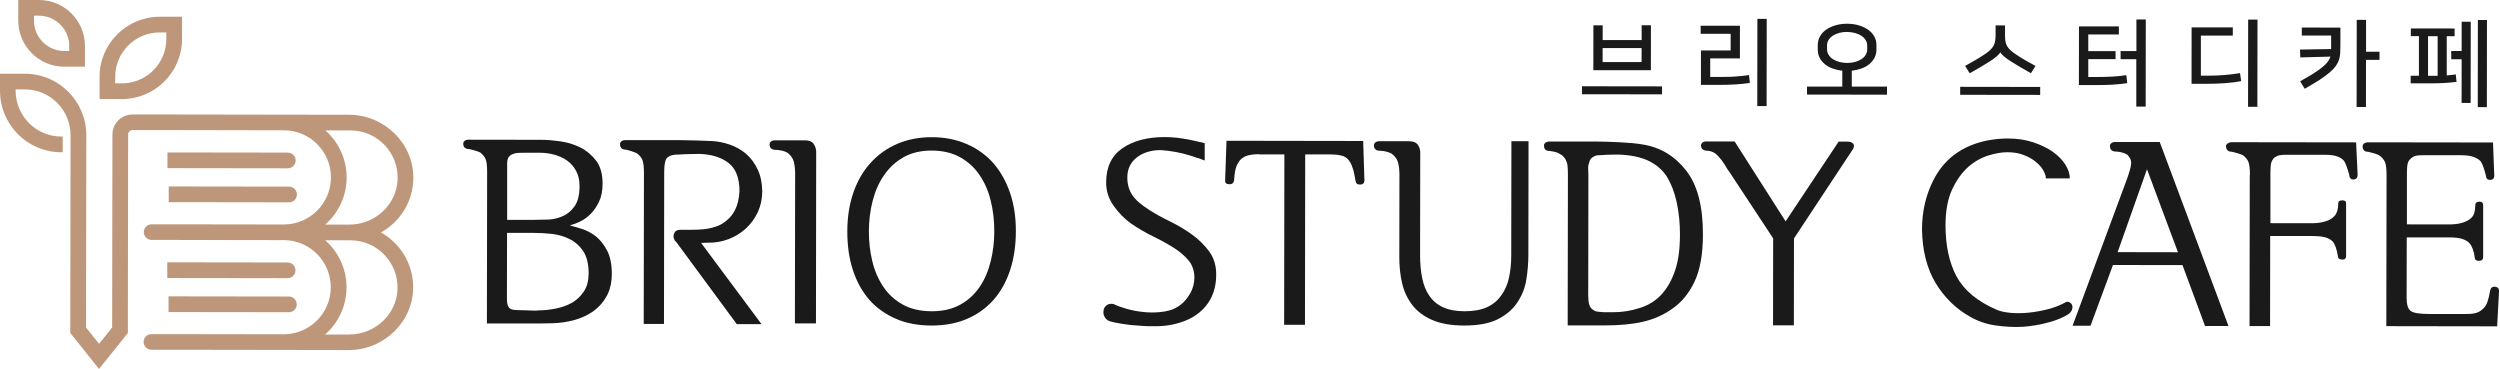 <svg width="271" height="40" viewBox="0 0 271 40" fill="none" xmlns="http://www.w3.org/2000/svg">
<g clip-path="url(#clip0_6253_11486)">
<path d="M180.164 9.363V10.227L171.491 10.215V9.351L180.164 9.363ZM178.948 7.612H172.719L172.725 2.745H173.73V4.343H177.955V2.739H178.961L178.955 7.606L178.948 7.612ZM173.724 6.73H177.949V5.212H173.724V6.73Z" fill="#1A1A1A"/>
<path d="M185.388 6.329V8.339H186.35C186.689 8.339 187.004 8.339 187.281 8.333C187.559 8.333 187.83 8.315 188.083 8.296C188.336 8.278 188.589 8.259 188.83 8.235C189.07 8.21 189.329 8.179 189.594 8.136L189.687 8.987C189.446 9.018 189.206 9.049 188.965 9.08C188.725 9.104 188.459 9.129 188.176 9.147C187.892 9.166 187.584 9.184 187.244 9.191C186.905 9.203 186.523 9.203 186.103 9.203H184.382V5.471H187.602V3.664H184.352V2.788H188.608V6.329H185.388ZM190.489 11.498L190.501 2.048H191.513L191.5 11.498H190.489Z" fill="#1A1A1A"/>
<path d="M204.552 9.4V10.264L195.88 10.251V9.388H199.704V7.667C199.328 7.624 198.982 7.544 198.655 7.426C198.328 7.309 198.051 7.149 197.81 6.951C197.57 6.754 197.385 6.526 197.249 6.261C197.113 5.995 197.045 5.699 197.045 5.379V4.885C197.045 4.527 197.132 4.207 197.298 3.923C197.465 3.633 197.693 3.392 197.989 3.195C198.279 2.998 198.618 2.843 199.007 2.732C199.395 2.621 199.803 2.572 200.234 2.572C200.666 2.572 201.073 2.628 201.462 2.739C201.85 2.85 202.183 3.004 202.473 3.201C202.763 3.399 202.991 3.639 203.158 3.929C203.325 4.219 203.411 4.54 203.405 4.891V5.385C203.405 5.705 203.331 6.002 203.195 6.267C203.053 6.532 202.862 6.766 202.628 6.958C202.387 7.155 202.103 7.309 201.782 7.426C201.456 7.544 201.11 7.624 200.734 7.667V9.388H204.564L204.552 9.4ZM200.228 3.46C199.932 3.46 199.654 3.491 199.395 3.559C199.13 3.627 198.902 3.726 198.698 3.855C198.495 3.985 198.341 4.139 198.224 4.324C198.106 4.509 198.051 4.712 198.051 4.941V5.329C198.051 5.557 198.106 5.761 198.224 5.946C198.341 6.131 198.495 6.291 198.698 6.421C198.902 6.55 199.13 6.649 199.395 6.717C199.661 6.785 199.938 6.822 200.228 6.822C200.524 6.822 200.802 6.791 201.061 6.723C201.326 6.655 201.554 6.557 201.758 6.427C201.961 6.298 202.122 6.143 202.233 5.958C202.35 5.773 202.405 5.57 202.405 5.342V4.953C202.405 4.725 202.35 4.521 202.233 4.336C202.116 4.151 201.955 3.997 201.758 3.867C201.554 3.738 201.326 3.639 201.061 3.571C200.796 3.503 200.518 3.466 200.228 3.466V3.46Z" fill="#1A1A1A"/>
<path d="M221.156 9.425V10.288L212.484 10.276V9.412L221.156 9.425ZM216.826 5.668C216.771 5.786 216.641 5.934 216.444 6.106C216.241 6.285 215.969 6.483 215.618 6.699C215.315 6.89 215.001 7.087 214.661 7.285C214.328 7.488 213.946 7.704 213.514 7.944L213.015 7.143C213.428 6.921 213.798 6.705 214.143 6.507C214.483 6.31 214.828 6.094 215.167 5.866C215.402 5.712 215.593 5.557 215.741 5.416C215.889 5.274 216.012 5.12 216.099 4.965C216.185 4.811 216.241 4.638 216.271 4.447C216.302 4.262 216.321 4.04 216.321 3.787V2.751H217.345V3.787C217.345 4.04 217.357 4.262 217.382 4.447C217.406 4.632 217.468 4.811 217.554 4.971C217.641 5.132 217.77 5.286 217.931 5.44C218.097 5.588 218.313 5.761 218.597 5.946C218.917 6.156 219.238 6.359 219.559 6.544C219.88 6.729 220.244 6.933 220.645 7.149L220.151 7.938C219.769 7.716 219.399 7.507 219.035 7.297C218.671 7.087 218.338 6.884 218.029 6.686C217.696 6.476 217.425 6.279 217.221 6.106C217.018 5.934 216.888 5.786 216.833 5.668H216.82H216.826Z" fill="#1A1A1A"/>
<path d="M226.369 3.732V5.545H229.329V6.409H226.369V8.345H227.257C227.88 8.345 228.453 8.333 228.99 8.302C229.52 8.271 230.026 8.222 230.495 8.148L230.594 9.012C230.316 9.055 230.039 9.086 229.767 9.116C229.496 9.147 229.218 9.166 228.928 9.184C228.645 9.197 228.342 9.209 228.028 9.215C227.713 9.215 227.374 9.221 227.004 9.221H225.351L225.363 2.862H229.687V3.738H226.369V3.732ZM231.574 11.559V6.415H229.872V5.533H231.587V2.11H232.604L232.592 11.559H231.581H231.574Z" fill="#1A1A1A"/>
<path d="M242.029 3.861H238.575V8.204H239.223C239.889 8.204 240.518 8.185 241.11 8.136C241.696 8.086 242.27 8.019 242.819 7.926L242.942 8.796C242.424 8.894 241.832 8.975 241.172 9.018C240.512 9.067 239.79 9.086 239.007 9.086H237.564L237.57 2.973H242.036V3.861H242.029ZM243.689 11.578L243.701 2.128H244.713L244.7 11.578H243.689Z" fill="#1A1A1A"/>
<path d="M249.339 8.808C249.918 8.487 250.406 8.204 250.8 7.951C251.195 7.698 251.516 7.47 251.769 7.26C252.022 7.05 252.213 6.859 252.342 6.674C252.472 6.495 252.564 6.316 252.62 6.137L249.351 6.224L249.32 5.372L252.694 5.317V3.849H249.517V2.985L253.699 2.992V4.99C253.699 5.286 253.687 5.551 253.675 5.798C253.662 6.045 253.613 6.279 253.539 6.501C253.465 6.723 253.348 6.945 253.187 7.167C253.033 7.389 252.805 7.624 252.521 7.864C252.231 8.105 251.874 8.37 251.436 8.66C250.998 8.944 250.461 9.264 249.826 9.622L249.339 8.814V8.808ZM257.931 6.489H256.475L256.469 11.602H255.457L255.47 2.153H256.481V5.607H257.937V6.489H257.931Z" fill="#1A1A1A"/>
<path d="M261.317 9.042V8.21H262.211V3.917H261.335V3.084L266.079 3.09V3.923H265.227V8.173C265.388 8.16 265.548 8.148 265.715 8.13C265.881 8.117 266.042 8.099 266.208 8.068L266.288 8.876C265.857 8.931 265.412 8.968 264.95 8.999C264.487 9.024 264.006 9.036 263.5 9.036H261.317V9.042ZM263.198 8.216H264.241V3.923H263.198V8.216ZM266.85 2.356H267.83L267.818 11.158H266.837L266.843 6.421H265.715V5.527H266.843V2.35L266.85 2.356ZM269.576 11.614H268.589L268.601 2.165H269.588L269.576 11.614Z" fill="#1A1A1A"/>
<path d="M50.362 16.006C50.27 15.901 50.221 15.772 50.221 15.624C50.202 15.494 50.245 15.377 50.35 15.284C50.455 15.192 50.591 15.143 50.763 15.143L58.702 15.155C59.269 15.155 59.935 15.21 60.7 15.315C61.465 15.42 62.187 15.636 62.871 15.963C63.556 16.308 64.136 16.79 64.611 17.406C65.085 18.023 65.32 18.856 65.32 19.904C65.32 20.688 65.19 21.342 64.931 21.872C64.672 22.402 64.376 22.84 64.031 23.186C63.667 23.55 63.291 23.821 62.89 24.012C62.489 24.204 62.137 24.333 61.835 24.407V24.463C62.156 24.537 62.575 24.66 63.093 24.82C63.605 24.981 64.099 25.246 64.58 25.61C65.055 25.992 65.462 26.504 65.807 27.152C66.147 27.799 66.319 28.638 66.319 29.662C66.319 30.612 66.134 31.42 65.77 32.086C65.406 32.752 64.919 33.301 64.314 33.739C63.722 34.159 63.038 34.473 62.261 34.689C61.477 34.905 60.681 35.022 59.861 35.041C59.578 35.041 59.325 35.041 59.102 35.053C58.887 35.059 58.677 35.066 58.492 35.066H52.78L52.805 18.702C52.805 18.017 52.756 17.542 52.651 17.277C52.546 17.012 52.349 16.765 52.065 16.53C51.954 16.475 51.769 16.407 51.51 16.327C51.251 16.253 51.022 16.191 50.813 16.154C50.621 16.154 50.48 16.105 50.387 15.994L50.362 16.006ZM55.143 33.295C55.266 33.505 55.544 33.61 55.988 33.61C56.062 33.61 56.203 33.61 56.413 33.622C56.623 33.635 56.851 33.635 57.098 33.641C57.345 33.659 57.591 33.672 57.838 33.672C58.085 33.672 58.282 33.665 58.436 33.641C59.029 33.641 59.639 33.573 60.274 33.443C60.91 33.314 61.49 33.104 62.002 32.82C62.514 32.518 62.945 32.111 63.291 31.593C63.636 31.081 63.803 30.433 63.809 29.65C63.809 28.601 63.605 27.787 63.198 27.195C62.791 26.603 62.279 26.165 61.675 25.881C61.083 25.598 60.453 25.419 59.775 25.351C59.102 25.283 58.498 25.246 57.961 25.246H54.964L54.951 32.518C54.951 32.82 55.013 33.079 55.136 33.289L55.143 33.295ZM57.974 23.827C58.375 23.827 58.85 23.821 59.399 23.803C59.947 23.784 60.484 23.661 60.996 23.433C61.49 23.223 61.921 22.871 62.279 22.366C62.643 21.86 62.822 21.126 62.822 20.157C62.822 19.528 62.699 18.985 62.452 18.529C62.205 18.073 61.884 17.702 61.483 17.413C61.083 17.129 60.62 16.913 60.102 16.771C59.578 16.629 59.035 16.555 58.461 16.555C58.325 16.555 58.134 16.555 57.875 16.555C57.616 16.555 57.357 16.555 57.092 16.555C56.808 16.555 56.549 16.555 56.321 16.567C56.093 16.58 55.938 16.592 55.864 16.611C55.747 16.648 55.642 16.685 55.537 16.722C55.432 16.759 55.34 16.814 55.266 16.894C55.167 16.968 55.099 17.073 55.05 17.197C55.001 17.32 54.976 17.499 54.976 17.727V23.834H57.961L57.974 23.827Z" fill="#1A1A1A"/>
<path d="M73.197 26.146C73.197 26.146 73.172 26.122 73.153 26.103C73.153 26.085 73.153 26.066 73.141 26.048C73.129 26.029 73.129 26.011 73.129 25.992C73.11 25.992 73.098 25.98 73.098 25.961C72.987 25.752 72.981 25.523 73.086 25.277C73.19 25.03 73.412 24.907 73.758 24.907C73.912 24.907 74.097 24.907 74.313 24.907C74.529 24.907 74.757 24.907 74.985 24.907C75.214 24.907 75.436 24.907 75.658 24.894C75.874 24.888 76.071 24.87 76.244 24.851C76.663 24.814 77.101 24.728 77.558 24.58C78.014 24.438 78.421 24.203 78.785 23.883C79.167 23.581 79.482 23.167 79.729 22.655C79.975 22.143 80.117 21.496 80.16 20.712C80.16 19.306 79.772 18.288 78.982 17.672C78.193 17.055 77.132 16.722 75.799 16.685C75.645 16.685 75.436 16.685 75.17 16.697C74.905 16.703 74.64 16.709 74.369 16.709C74.103 16.728 73.857 16.74 73.628 16.753C73.4 16.765 73.246 16.765 73.172 16.765C72.716 16.82 72.407 16.962 72.247 17.19C72.086 17.419 72 17.906 72 18.646L71.975 35.115H69.779L69.804 18.757C69.804 18.091 69.749 17.622 69.638 17.345C69.527 17.067 69.323 16.826 69.039 16.617C68.928 16.561 68.743 16.487 68.484 16.401C68.225 16.314 68.003 16.253 67.812 16.216C67.602 16.216 67.448 16.16 67.355 16.055C67.263 15.951 67.214 15.821 67.214 15.673C67.195 15.556 67.232 15.451 67.331 15.346C67.43 15.241 67.578 15.192 67.787 15.192H73.924C74.362 15.204 74.899 15.21 75.54 15.229C76.176 15.248 76.737 15.272 77.212 15.291C77.86 15.328 78.507 15.463 79.155 15.692C79.803 15.92 80.382 16.253 80.894 16.691C81.406 17.147 81.82 17.709 82.134 18.375C82.449 19.041 82.609 19.824 82.628 20.719C82.628 21.539 82.467 22.291 82.153 22.976C81.838 23.661 81.406 24.259 80.851 24.771C80.315 25.264 79.692 25.647 78.964 25.924C78.242 26.202 77.477 26.325 76.682 26.307C76.589 26.307 76.484 26.307 76.367 26.319C76.25 26.325 76.126 26.331 75.997 26.331L82.547 35.133H79.864L73.252 26.159C73.234 26.159 73.221 26.159 73.209 26.146H73.197Z" fill="#1A1A1A"/>
<path d="M84.731 16.327C84.466 16.271 84.237 16.241 84.046 16.241C83.837 16.241 83.682 16.185 83.578 16.08C83.473 15.975 83.423 15.84 83.423 15.667C83.423 15.537 83.473 15.426 83.578 15.34C83.682 15.254 83.83 15.21 84.022 15.21H87.248C87.704 15.21 88.025 15.346 88.204 15.605C88.382 15.864 88.475 16.154 88.475 16.475L88.45 35.059H86.168L86.193 18.813C86.193 18.338 86.144 17.912 86.051 17.542C85.958 17.172 85.736 16.851 85.397 16.586C85.224 16.469 85.008 16.382 84.743 16.327H84.731Z" fill="#1A1A1A"/>
<path d="M97.104 34.548C95.975 34.06 95.019 33.382 94.236 32.5C93.459 31.605 92.86 30.526 92.453 29.274C92.046 28.022 91.843 26.622 91.849 25.08C91.849 23.538 92.071 22.137 92.509 20.867C92.947 19.602 93.57 18.535 94.371 17.659C95.173 16.765 96.136 16.08 97.258 15.593C98.381 15.112 99.627 14.871 101.002 14.871C102.372 14.871 103.617 15.112 104.74 15.593C105.863 16.068 106.825 16.747 107.621 17.622C108.416 18.517 109.033 19.596 109.471 20.855C109.909 22.113 110.125 23.519 110.119 25.08C110.119 26.64 109.903 28.053 109.483 29.317C109.064 30.582 108.459 31.649 107.682 32.525C106.88 33.419 105.918 34.103 104.796 34.578C103.673 35.053 102.409 35.288 100.996 35.288C99.528 35.288 98.233 35.041 97.098 34.554L97.104 34.548ZM104.086 33.03C104.944 32.555 105.647 31.908 106.202 31.093C106.739 30.298 107.133 29.373 107.392 28.324C107.651 27.276 107.781 26.19 107.781 25.067C107.781 23.926 107.658 22.828 107.398 21.773C107.146 20.719 106.739 19.787 106.19 18.986C105.659 18.184 104.956 17.542 104.092 17.055C103.229 16.568 102.193 16.327 100.996 16.321C99.818 16.321 98.794 16.561 97.943 17.043C97.085 17.53 96.382 18.178 95.827 18.998C95.272 19.794 94.865 20.725 94.594 21.78C94.322 22.834 94.193 23.932 94.186 25.073C94.186 26.178 94.304 27.251 94.55 28.287C94.797 29.323 95.192 30.255 95.747 31.075C96.277 31.877 96.974 32.518 97.844 33.006C98.708 33.493 99.762 33.733 100.996 33.74C102.193 33.74 103.223 33.505 104.08 33.03H104.086Z" fill="#1A1A1A"/>
<path d="M129.813 17.135C129.517 17.018 129.172 16.907 128.771 16.79C128.389 16.672 127.951 16.567 127.457 16.475C126.964 16.382 126.421 16.315 125.829 16.271C124.78 16.271 123.917 16.537 123.232 17.067C122.547 17.598 122.202 18.319 122.202 19.232C122.202 19.972 122.381 20.614 122.739 21.144C123.096 21.681 123.738 22.23 124.651 22.803C125.28 23.204 126.008 23.605 126.834 24.006C127.661 24.407 128.444 24.876 129.191 25.406C129.931 25.943 130.56 26.554 131.072 27.251C131.584 27.948 131.843 28.786 131.837 29.779C131.837 31.149 131.448 32.296 130.677 33.215C129.906 34.14 128.814 34.769 127.408 35.109C126.816 35.263 126.174 35.343 125.483 35.362C124.787 35.38 124.12 35.362 123.473 35.3C122.807 35.263 122.208 35.201 121.672 35.109C121.141 35.022 120.728 34.942 120.444 34.862C120.123 34.788 119.895 34.628 119.76 34.393C119.624 34.153 119.581 33.924 119.618 33.696C119.636 33.468 119.741 33.277 119.932 33.11C120.123 32.95 120.382 32.894 120.703 32.956C121.086 33.147 121.585 33.326 122.202 33.499C122.819 33.672 123.479 33.783 124.182 33.844C124.885 33.9 125.582 33.875 126.267 33.764C126.951 33.653 127.55 33.388 128.068 32.968C128.407 32.685 128.728 32.296 129.012 31.815C129.295 31.328 129.45 30.773 129.474 30.143C129.474 29.385 129.265 28.749 128.851 28.244C128.432 27.738 127.889 27.275 127.229 26.856C126.563 26.436 125.817 26.023 124.99 25.622C124.164 25.221 123.349 24.746 122.554 24.191C121.869 23.698 121.258 23.069 120.716 22.304C120.173 21.545 119.901 20.694 119.908 19.762C119.908 18.11 120.5 16.876 121.672 16.068C122.844 15.26 124.373 14.859 126.255 14.859C126.711 14.859 127.155 14.884 127.581 14.933C128.006 14.982 128.413 15.044 128.796 15.118C129.16 15.192 129.493 15.266 129.795 15.334C130.097 15.402 130.362 15.463 130.591 15.519V17.4C130.381 17.326 130.128 17.227 129.832 17.116L129.813 17.135Z" fill="#1A1A1A"/>
<path d="M136.481 16.715C136.154 16.715 135.883 16.734 135.654 16.771C135.426 16.808 135.229 16.857 135.056 16.913C134.729 17.067 134.489 17.252 134.328 17.48C134.168 17.709 134.045 17.949 133.971 18.196C133.897 18.461 133.847 18.714 133.829 18.954C133.81 19.195 133.792 19.399 133.773 19.571C133.718 19.855 133.533 19.991 133.23 19.972C132.928 19.954 132.786 19.818 132.805 19.571L132.953 15.26L147.769 15.284L147.904 19.596C147.886 19.861 147.725 20.003 147.436 20.009C147.139 20.015 146.973 19.88 146.936 19.596C146.899 19.386 146.856 19.152 146.806 18.881C146.757 18.615 146.689 18.356 146.59 18.11C146.516 17.863 146.399 17.634 146.251 17.425C146.097 17.215 145.9 17.055 145.653 16.938C145.499 16.882 145.308 16.833 145.067 16.796C144.826 16.759 144.549 16.74 144.222 16.74H141.483L141.459 35.207H139.201L139.226 16.734H136.487L136.481 16.715Z" fill="#1A1A1A"/>
<path d="M150.242 16.426C149.977 16.37 149.749 16.34 149.558 16.34C149.348 16.34 149.194 16.284 149.089 16.179C148.984 16.074 148.935 15.938 148.935 15.766C148.935 15.636 148.984 15.525 149.089 15.439C149.194 15.353 149.342 15.309 149.533 15.309H152.728C153.184 15.309 153.499 15.439 153.684 15.686C153.863 15.932 153.955 16.222 153.955 16.543L153.937 27.621C153.937 28.534 154.011 29.366 154.159 30.119C154.313 30.872 154.566 31.513 154.93 32.05C155.312 32.605 155.806 33.024 156.429 33.308C157.046 33.592 157.823 33.74 158.754 33.74C159.723 33.74 160.531 33.598 161.184 33.302C161.832 33.006 162.344 32.586 162.726 32.031C163.127 31.501 163.411 30.859 163.571 30.119C163.732 29.379 163.818 28.571 163.818 27.695L163.837 15.309H165.693L165.675 27.645C165.675 28.503 165.601 29.385 165.459 30.285C165.317 31.192 164.996 32.013 164.497 32.753C164.022 33.493 163.325 34.103 162.412 34.578C161.499 35.053 160.271 35.288 158.729 35.288C157.323 35.288 156.164 35.084 155.245 34.683C154.332 34.282 153.622 33.746 153.104 33.08C152.574 32.395 152.204 31.605 151.994 30.723C151.784 29.841 151.686 28.904 151.686 27.911L151.698 18.918C151.698 18.443 151.649 18.017 151.556 17.647C151.463 17.277 151.241 16.956 150.902 16.691C150.729 16.574 150.514 16.488 150.248 16.432L150.242 16.426Z" fill="#1A1A1A"/>
<path d="M167.513 16.21C167.414 16.105 167.371 15.969 167.371 15.796C167.352 15.685 167.402 15.581 167.513 15.482C167.63 15.389 167.772 15.34 167.945 15.34H172.941C173.699 15.346 174.581 15.371 175.581 15.42C176.58 15.47 177.419 15.55 178.103 15.667C179.985 15.975 181.539 16.907 182.767 18.473C183.994 20.034 184.605 22.347 184.598 25.413C184.598 27.547 184.29 29.249 183.692 30.52C183.093 31.797 182.273 32.783 181.249 33.486C180.299 34.153 179.245 34.615 178.091 34.88C176.938 35.146 175.562 35.275 173.965 35.275H169.937L169.962 18.967C169.962 18.757 169.962 18.56 169.949 18.369C169.937 18.177 169.925 17.998 169.906 17.826C169.869 17.653 169.807 17.493 169.733 17.338C169.659 17.184 169.554 17.042 169.419 16.907C169.326 16.833 169.178 16.734 168.975 16.623C168.777 16.506 168.438 16.419 167.963 16.364C167.753 16.364 167.599 16.308 167.507 16.204L167.513 16.21ZM172.17 32.16C172.17 32.315 172.176 32.456 172.194 32.586C172.194 32.759 172.238 32.95 172.324 33.16C172.41 33.369 172.577 33.542 172.824 33.672C172.898 33.727 173.033 33.77 173.224 33.789C173.416 33.807 173.625 33.826 173.854 33.844C174.063 33.844 174.261 33.844 174.452 33.844C174.643 33.844 174.797 33.844 174.908 33.844C175.877 33.844 176.851 33.684 177.82 33.363C178.794 33.042 179.578 32.531 180.188 31.827C180.78 31.161 181.243 30.316 181.588 29.292C181.934 28.262 182.107 26.973 182.107 25.413C182.107 24.216 181.996 23.075 181.767 21.989C181.539 20.904 181.169 19.941 180.657 19.103C180.182 18.381 179.516 17.82 178.665 17.413C177.807 17.012 176.703 16.79 175.352 16.753C175.241 16.753 175.069 16.753 174.853 16.765C174.631 16.777 174.403 16.777 174.156 16.777C173.928 16.796 173.712 16.808 173.514 16.82C173.317 16.826 173.187 16.833 173.132 16.833C172.904 16.888 172.713 16.981 172.558 17.104C172.404 17.227 172.299 17.431 172.244 17.715C172.207 17.789 172.182 17.875 172.17 17.974C172.157 18.066 172.157 18.165 172.157 18.258C172.157 18.369 172.157 18.486 172.17 18.597C172.176 18.714 172.182 18.825 172.182 18.942L172.164 31.642C172.164 31.834 172.164 32.006 172.164 32.154L172.17 32.16Z" fill="#1A1A1A"/>
<path d="M184.58 16.204C184.469 16.099 184.401 15.963 184.382 15.79C184.382 15.673 184.432 15.575 184.524 15.476C184.623 15.383 184.752 15.334 184.925 15.334H188.034L193.56 23.994L199.309 15.352H200.222C200.487 15.352 200.672 15.396 200.777 15.482C200.882 15.568 200.944 15.649 200.962 15.723C200.981 15.815 200.962 15.938 200.907 16.093L194.467 25.845L194.455 35.263H192.197L192.21 25.838L187.769 19.097C187.676 18.942 187.59 18.813 187.51 18.696C187.436 18.578 187.355 18.48 187.281 18.381C187.226 18.289 187.17 18.196 187.109 18.11C187.053 18.023 186.998 17.925 186.936 17.807C186.726 17.48 186.479 17.166 186.196 16.864C185.912 16.561 185.567 16.389 185.166 16.346C184.882 16.346 184.678 16.29 184.567 16.185L184.58 16.204Z" fill="#1A1A1A"/>
<path d="M222.076 34.942C221.206 35.189 220.281 35.349 219.294 35.423C218.307 35.479 217.308 35.423 216.296 35.275C215.285 35.127 214.372 34.806 213.557 34.332C211.997 33.456 210.751 32.228 209.807 30.655C208.87 29.082 208.382 27.158 208.345 24.876C208.345 22.933 208.759 21.15 209.579 19.528C210.399 17.9 211.608 16.709 213.206 15.951C213.891 15.63 214.612 15.389 215.365 15.241C216.117 15.087 216.882 15.013 217.665 15.013C218.677 15.013 219.59 15.155 220.423 15.433C221.249 15.71 221.946 16.049 222.52 16.45C223.112 16.87 223.562 17.338 223.889 17.85C224.21 18.362 224.37 18.862 224.37 19.337H221.773C221.773 19.084 221.681 18.794 221.49 18.461C221.298 18.128 221.027 17.82 220.663 17.53C220.324 17.246 219.886 16.999 219.368 16.802C218.844 16.598 218.251 16.5 217.585 16.5C216.993 16.5 216.315 16.617 215.544 16.851C214.773 17.092 214.045 17.499 213.36 18.091C212.675 18.702 212.096 19.51 211.615 20.527C211.14 21.545 210.899 22.834 210.893 24.395C210.893 26.621 211.294 28.484 212.096 29.977C212.904 31.47 214.341 32.666 216.413 33.567C216.796 33.739 217.302 33.85 217.943 33.912C218.578 33.968 219.251 33.962 219.954 33.887C220.675 33.813 221.391 33.678 222.094 33.493C222.797 33.301 223.426 33.049 223.982 32.728C224.136 32.691 224.271 32.715 224.395 32.802C224.518 32.888 224.598 32.999 224.635 33.129C224.672 33.283 224.654 33.45 224.58 33.628C224.506 33.807 224.358 33.968 224.148 34.097C223.636 34.418 222.945 34.708 222.076 34.948V34.942Z" fill="#1A1A1A"/>
<path d="M230.736 18.887C230.773 18.757 230.81 18.628 230.853 18.517C230.89 18.405 230.927 18.282 230.952 18.159C230.982 18.035 231.007 17.887 231.026 17.715C231.026 17.542 230.995 17.382 230.927 17.227C230.859 17.073 230.754 16.925 230.6 16.771C230.427 16.66 230.218 16.574 229.971 16.512C229.724 16.456 229.502 16.426 229.317 16.426C229.132 16.426 228.978 16.37 228.873 16.265C228.768 16.16 228.719 16.025 228.719 15.852C228.7 15.735 228.743 15.636 228.848 15.537C228.953 15.439 229.089 15.396 229.261 15.396H234.116L241.567 35.337H239.026L236.583 28.737L229.046 28.725L226.609 35.312H224.666L230.6 19.306C230.655 19.152 230.705 19.01 230.742 18.881L230.736 18.887ZM236.09 27.343L232.734 18.344L229.551 27.331L236.09 27.343Z" fill="#1A1A1A"/>
<path d="M243.892 18.961C243.892 18.295 243.837 17.826 243.726 17.548C243.615 17.271 243.411 17.03 243.127 16.82C243.016 16.765 242.825 16.697 242.572 16.617C242.313 16.543 242.091 16.481 241.9 16.444C241.69 16.444 241.536 16.389 241.443 16.271C241.345 16.154 241.302 16.025 241.302 15.87C241.283 15.753 241.339 15.655 241.474 15.556C241.61 15.463 241.758 15.414 241.931 15.414L255.402 15.433L255.568 18.942C255.568 19.263 255.42 19.436 255.124 19.454C254.828 19.473 254.674 19.3 254.655 18.942C254.446 18.177 254.255 17.678 254.088 17.431C253.934 17.24 253.699 17.086 253.372 16.962C253.052 16.839 252.577 16.777 251.948 16.777H247.92C247.574 16.777 247.309 16.79 247.118 16.827C246.927 16.864 246.736 16.95 246.544 17.079C246.372 17.252 246.261 17.443 246.199 17.665C246.143 17.881 246.113 18.233 246.113 18.708V24.191L250.64 24.197C250.924 24.197 251.189 24.179 251.423 24.142C251.664 24.105 251.874 24.055 252.065 24C252.521 23.87 252.867 23.655 253.107 23.358C253.348 23.062 253.465 22.625 253.465 22.032C253.465 21.823 253.607 21.718 253.891 21.718C254.174 21.718 254.316 21.817 254.316 22.002V27.769C254.31 28.034 254.162 28.157 253.866 28.139C253.57 28.12 253.422 27.985 253.422 27.738C253.311 27.016 253.12 26.492 252.854 26.165C252.663 25.974 252.404 25.832 252.083 25.733C251.756 25.635 251.275 25.591 250.628 25.585H246.088L246.076 35.343H243.849L243.874 18.954L243.892 18.961Z" fill="#1A1A1A"/>
<path d="M270.384 19.029C270.384 19.331 270.236 19.491 269.94 19.497C269.644 19.51 269.49 19.349 269.471 19.029C269.28 18.27 269.095 17.752 268.904 17.486C268.749 17.314 268.515 17.16 268.188 17.03C267.861 16.894 267.386 16.826 266.763 16.826H262.711C262.365 16.826 262.1 16.839 261.909 16.876C261.718 16.913 261.539 17.005 261.366 17.16C261.175 17.314 261.052 17.499 260.996 17.715C260.941 17.937 260.91 18.282 260.91 18.757V24.321L265.468 24.327C265.752 24.327 266.017 24.315 266.251 24.284C266.492 24.259 266.702 24.21 266.893 24.154C267.349 24.025 267.701 23.821 267.948 23.556C268.194 23.291 268.318 22.865 268.318 22.273C268.318 22.008 268.459 21.872 268.749 21.86C269.033 21.854 269.175 21.977 269.175 22.248V27.874C269.169 28.139 269.015 28.274 268.712 28.274C268.41 28.274 268.256 28.139 268.256 27.874C268.163 27.189 267.972 26.683 267.688 26.362C267.516 26.171 267.263 26.017 266.93 25.906C266.597 25.789 266.109 25.733 265.462 25.733H260.891L260.879 32.321C260.879 33.005 261.015 33.462 261.292 33.69C261.57 33.918 262.236 34.035 263.303 34.035H267.355C267.812 34.042 268.182 33.992 268.472 33.9C268.756 33.807 269.015 33.635 269.243 33.388C269.354 33.271 269.453 33.141 269.527 32.987C269.601 32.833 269.662 32.672 269.699 32.5C269.755 32.345 269.798 32.185 269.829 32.012C269.86 31.84 269.89 31.679 269.927 31.525C269.983 31.204 270.162 31.056 270.458 31.081C270.754 31.112 270.902 31.266 270.896 31.55L270.692 35.374L258.677 35.355L258.702 18.998C258.702 18.313 258.646 17.838 258.535 17.573C258.418 17.308 258.22 17.067 257.937 16.857C257.82 16.783 257.634 16.703 257.382 16.629C257.123 16.555 256.9 16.494 256.709 16.456C256.5 16.456 256.345 16.401 256.253 16.296C256.16 16.191 256.111 16.062 256.111 15.908C256.092 15.778 256.142 15.661 256.253 15.568C256.37 15.476 256.512 15.426 256.685 15.426L270.242 15.445L270.378 19.01L270.384 19.029Z" fill="#1A1A1A"/>
<path d="M19.732 4.232V1.814H17.32C13.73 1.814 10.8 4.725 10.794 8.321V10.739H13.206C16.796 10.739 19.726 7.828 19.732 4.232ZM12.49 8.321C12.49 5.669 14.655 3.51 17.314 3.516H18.029V4.232C18.029 6.884 15.864 9.043 13.206 9.036H12.49V8.321Z" fill="#BE977A"/>
<path d="M31.198 16.543L18.153 16.524V18.227L31.198 18.245C31.667 18.245 32.049 17.863 32.049 17.394C32.049 16.925 31.667 16.543 31.198 16.543Z" fill="#BE977A"/>
<path d="M18.288 20.212V21.915L31.334 21.933C31.803 21.933 32.185 21.551 32.185 21.082C32.185 20.613 31.803 20.231 31.334 20.231L18.288 20.212Z" fill="#BE977A"/>
<path d="M41.283 25.209C43.349 24.068 44.762 21.884 44.805 19.374C44.873 15.568 41.665 12.447 37.853 12.441L30.779 12.429L18.584 12.41H14.366C13.175 12.404 12.2 13.366 12.188 14.563L12.157 35.504L10.739 37.274L9.326 35.497L9.357 14.668C9.357 10.985 6.384 8 2.702 7.994H0V9.832C0 13.514 2.973 16.506 6.655 16.506H6.797V14.803H6.655C3.911 14.803 1.696 12.571 1.696 9.832V9.69H2.689C5.434 9.69 7.648 11.923 7.648 14.662L7.618 36.089L10.732 39.994L13.86 36.102L13.89 14.569C13.89 14.31 14.106 14.1 14.366 14.1H18.584L30.779 14.125C33.591 14.125 35.88 16.419 35.874 19.238C35.867 22.057 33.573 24.339 30.76 24.333L18.566 24.315H16.438C15.969 24.315 15.587 24.691 15.587 25.16C15.587 25.628 15.969 26.011 16.438 26.011H18.566L30.76 26.029C33.573 26.029 35.861 28.33 35.855 31.143C35.855 33.955 33.554 36.244 30.742 36.237L18.547 36.219H16.419C15.951 36.219 15.568 36.595 15.568 37.064C15.568 37.533 15.951 37.915 16.419 37.915H18.547L30.742 37.934L37.816 37.946C41.622 37.946 44.848 34.843 44.786 31.032C44.749 28.521 43.343 26.331 41.277 25.19L41.283 25.209ZM37.576 19.244C37.576 17.215 36.688 15.389 35.269 14.137H38.008C40.888 14.143 43.214 16.549 43.102 19.448C42.992 22.211 40.635 24.352 37.866 24.345H35.257C36.675 23.093 37.576 21.274 37.576 19.238V19.244ZM37.853 36.262H35.244C36.663 35.01 37.564 33.19 37.564 31.155C37.564 29.119 36.675 27.3 35.257 26.048H37.995C40.876 26.054 43.201 28.459 43.09 31.358C42.979 34.122 40.623 36.262 37.853 36.256V36.262Z" fill="#BE977A"/>
<path d="M31.18 28.453L18.134 28.435V30.137L31.18 30.155C31.648 30.155 32.031 29.773 32.031 29.304C32.031 28.836 31.648 28.453 31.18 28.453Z" fill="#BE977A"/>
<path d="M18.27 32.123V33.826L31.315 33.844C31.784 33.844 32.166 33.462 32.166 32.993C32.166 32.524 31.784 32.142 31.315 32.142L18.27 32.123Z" fill="#BE977A"/>
<path d="M6.97 7.229H9.209V4.99C9.215 2.239 6.976 0 4.219 0H1.98V2.239C1.98 4.99 4.219 7.229 6.97 7.229ZM3.682 1.702H4.219C6.032 1.702 7.507 3.177 7.507 4.99V5.527H6.97C5.157 5.527 3.682 4.052 3.682 2.239V1.702Z" fill="#BE977A"/>
</g>
<defs>
<clipPath id="clip0_6253_11486">
<rect width="270.908" height="40" fill="white"/>
</clipPath>
</defs>
</svg>
